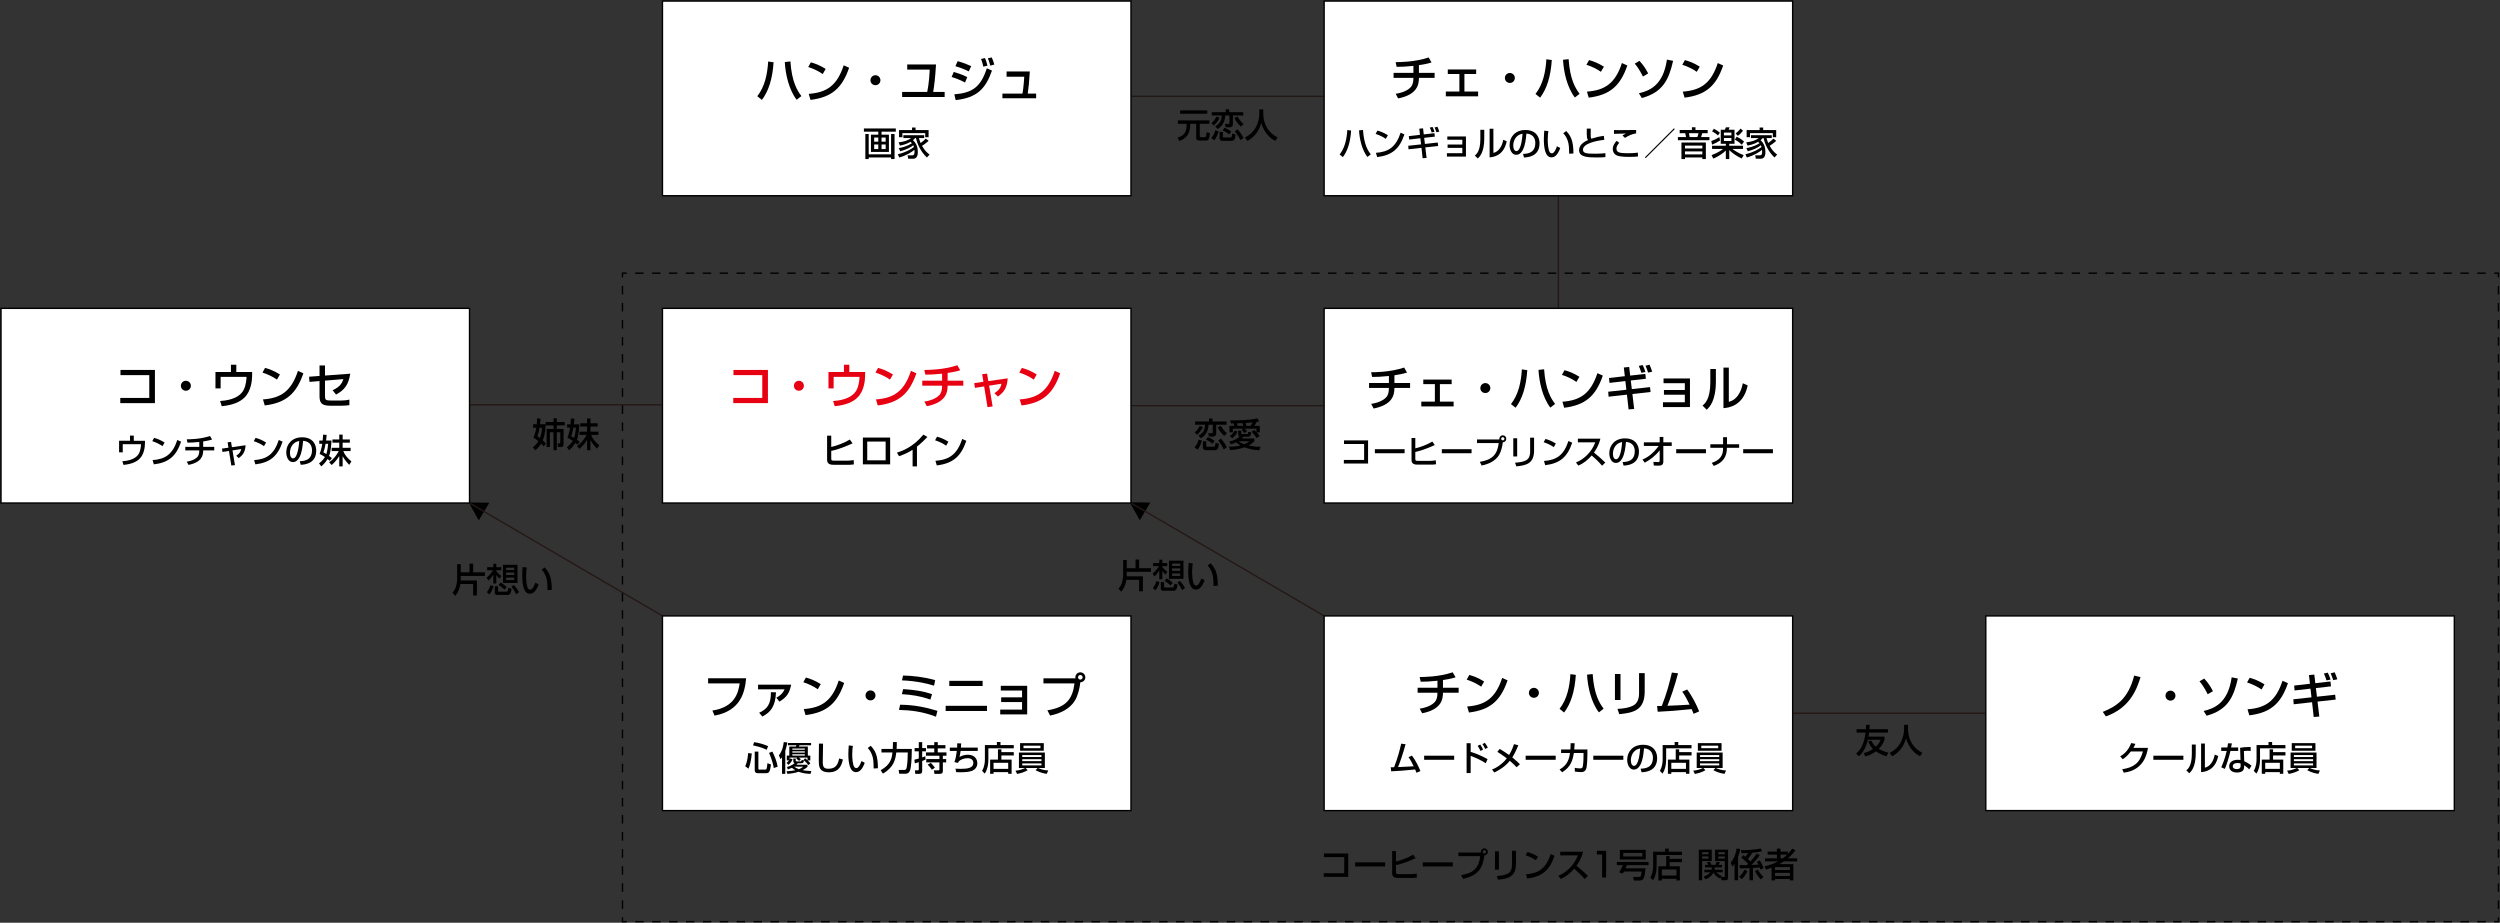<?xml version="1.0" encoding="UTF-8"?>
<svg xmlns="http://www.w3.org/2000/svg" xmlns:xlink="http://www.w3.org/1999/xlink" version="1.1" id="レイヤー_1" x="0px" y="0px" width="886.704px" height="327.278px" viewBox="0 0 886.704 327.278" xml:space="preserve">
<rect x="0" y="0" width="886.704" height="327.278" fill="#333333" stroke="none"/>
<line fill="none" stroke="#231815" stroke-width="0.5" stroke-miterlimit="10" x1="401.139" y1="143.886" x2="469.643" y2="143.886"></line>
<line fill="none" stroke="#231815" stroke-width="0.5" stroke-miterlimit="10" x1="635.82" y1="252.981" x2="704.324" y2="252.981"></line>
<line fill="none" stroke="#231815" stroke-width="0.5" stroke-miterlimit="10" x1="401.139" y1="34.158" x2="469.643" y2="34.158"></line>
<line fill="none" stroke="#231815" stroke-width="0.5" stroke-miterlimit="10" x1="166.531" y1="143.591" x2="235.035" y2="143.591"></line>
<line fill="none" stroke="#231815" stroke-width="0.5" stroke-miterlimit="10" x1="552.731" y1="69.317" x2="552.731" y2="109.384"></line>
<polygon points="169.807,184.579 166.25,178.204 173.549,178.31 "></polygon>
<polygon points="404.26,184.516 400.703,178.141 408.002,178.248 "></polygon>
<line fill="none" stroke="#231815" stroke-width="0.5" stroke-miterlimit="10" x1="401.139" y1="178.413" x2="469.643" y2="218.456"></line>
<line fill="none" stroke="#231815" stroke-width="0.5" stroke-miterlimit="10" x1="166.531" y1="178.413" x2="234.961" y2="218.456"></line>
<g>
	<g>
		<polyline fill="none" stroke="#000000" stroke-width="0.5" stroke-miterlimit="10" points="886.154,325.389 886.154,326.889     884.654,326.889   "></polyline>
		
			<line fill="none" stroke="#000000" stroke-width="0.5" stroke-miterlimit="10" stroke-dasharray="2.997,2.997" x1="881.657" y1="326.889" x2="223.782" y2="326.889"></line>
		<polyline fill="none" stroke="#000000" stroke-width="0.5" stroke-miterlimit="10" points="222.283,326.889 220.783,326.889     220.783,325.389   "></polyline>
		
			<line fill="none" stroke="#000000" stroke-width="0.5" stroke-miterlimit="10" stroke-dasharray="3.027,3.027" x1="220.783" y1="322.363" x2="220.783" y2="99.902"></line>
		<polyline fill="none" stroke="#000000" stroke-width="0.5" stroke-miterlimit="10" points="220.783,98.389 220.783,96.889     222.283,96.889   "></polyline>
		
			<line fill="none" stroke="#000000" stroke-width="0.5" stroke-miterlimit="10" stroke-dasharray="2.997,2.997" x1="225.28" y1="96.889" x2="883.155" y2="96.889"></line>
		<polyline fill="none" stroke="#000000" stroke-width="0.5" stroke-miterlimit="10" points="884.654,96.889 886.154,96.889     886.154,98.389   "></polyline>
		
			<line fill="none" stroke="#000000" stroke-width="0.5" stroke-miterlimit="10" stroke-dasharray="3.027,3.027" x1="886.154" y1="101.416" x2="886.154" y2="323.875"></line>
	</g>
</g>
<rect x="234.961" y="109.36" fill="#FFFFFF" stroke="#000000" stroke-width="0.5" stroke-miterlimit="10" width="166.178" height="69.053"></rect>
<rect x="0.354" y="109.36" fill="#FFFFFF" stroke="#000000" stroke-width="0.5" stroke-miterlimit="10" width="166.178" height="69.053"></rect>
<rect x="234.961" y="218.456" fill="#FFFFFF" stroke="#000000" stroke-width="0.5" stroke-miterlimit="10" width="166.178" height="69.053"></rect>
<rect x="469.643" y="109.36" fill="#FFFFFF" stroke="#000000" stroke-width="0.5" stroke-miterlimit="10" width="166.178" height="69.053"></rect>
<rect x="469.643" y="218.456" fill="#FFFFFF" stroke="#000000" stroke-width="0.5" stroke-miterlimit="10" width="166.178" height="69.053"></rect>
<rect x="704.324" y="218.456" fill="#FFFFFF" stroke="#000000" stroke-width="0.5" stroke-miterlimit="10" width="166.178" height="69.051"></rect>
<rect x="234.961" y="0.374" fill="#FFFFFF" stroke="#000000" stroke-width="0.5" stroke-miterlimit="10" width="166.178" height="69.052"></rect>
<rect x="469.643" y="0.374" fill="#FFFFFF" stroke="#000000" stroke-width="0.5" stroke-miterlimit="10" width="166.178" height="69.052"></rect>
<g>
	<path fill="#E60012" d="M272.37,131.212v11.763h-12.29v-1.835h10.284v-8.091h-10.216v-1.836H272.37z"></path>
	<path fill="#E60012" d="M285.121,136.822c0,0.986-0.782,1.768-1.769,1.768c-0.985,0-1.784-0.782-1.768-1.768   c0-0.986,0.799-1.768,1.768-1.768C284.322,135.054,285.121,135.836,285.121,136.822z"></path>
	<path fill="#E60012" d="M301.236,129.36v2.583h5.627l-0.034,1.547c-0.017,1.122-0.238,5.202-2.771,7.581   c-1.513,1.445-3.858,2.584-7.989,3.009l-0.578-1.853c1.598-0.119,6.408-0.476,8.278-3.808c0.986-1.768,1.088-4.352,1.088-4.743   h-9.179v4.08h-1.836v-5.813h5.49v-2.583H301.236z"></path>
	<path fill="#E60012" d="M315.653,134.646c-1.274-0.935-3.383-1.972-5.134-2.499l0.918-1.666c1.496,0.425,2.975,0.918,5.27,2.329   L315.653,134.646z M310.689,141.667c6.357-0.459,10.047-2.907,12.409-10.131l1.921,0.867c-2.499,7.258-6.17,10.471-13.701,11.406   L310.689,141.667z"></path>
	<path fill="#E60012" d="M336.104,135.02h5.559v1.768h-5.559c0,2.583-0.73,5.966-7.377,7.292l-0.867-1.649   c3.366-0.51,4.828-1.768,5.389-2.396c0.544-0.629,0.9-1.615,0.9-3.247h-7.037v-1.768h7.037v-2.482   c-2.838,0.272-4.146,0.357-5.949,0.34l-0.356-1.666c1.104,0,6.697,0.017,11.712-1.666l1.02,1.785   c-1.699,0.544-3.705,0.833-4.471,0.952V135.02z"></path>
	<path fill="#E60012" d="M348.361,132.725l1.734-0.204l0.441,2.651l6.867-0.986c-0.17,3.298-1.326,4.98-3.484,6.459l-1.207-1.19   c1.648-1.122,2.158-1.836,2.499-3.349l-4.386,0.68l1.24,7.377l-1.818,0.238l-1.189-7.343l-3.264,0.51l-0.256-1.683l3.264-0.476   L348.361,132.725z"></path>
	<path fill="#E60012" d="M366.653,134.646c-1.274-0.935-3.383-1.972-5.134-2.499l0.918-1.666c1.496,0.425,2.975,0.918,5.27,2.329   L366.653,134.646z M361.689,141.667c6.357-0.459,10.047-2.907,12.409-10.131l1.921,0.867c-2.499,7.258-6.17,10.471-13.701,11.406   L361.689,141.667z"></path>
</g>
<g>
	<path d="M494.574,135.836h5.559v1.768h-5.559c0,2.583-0.73,5.966-7.377,7.292l-0.867-1.649c3.365-0.51,4.828-1.768,5.389-2.396   c0.543-0.629,0.9-1.615,0.9-3.247h-7.037v-1.768h7.037v-2.482c-2.838,0.272-4.148,0.357-5.949,0.34l-0.357-1.666   c1.105,0,6.697,0.017,11.713-1.666l1.02,1.785c-1.701,0.544-3.707,0.833-4.471,0.952V135.836z"></path>
	<path d="M514.871,134.629v1.615h-4.164v6.204h4.861v1.7h-11.457v-1.7h4.811v-6.204h-4.113v-1.615H514.871z"></path>
	<path d="M528.592,137.638c0,0.986-0.783,1.768-1.77,1.768c-0.984,0-1.783-0.782-1.768-1.768c0-0.986,0.799-1.768,1.768-1.768   C527.793,135.87,528.592,136.652,528.592,137.638z"></path>
	<path d="M535.918,143.315c2.721-3.468,3.588-7.921,3.859-12.307l1.922,0.272c-0.393,5.848-1.752,10.182-4.148,13.344   L535.918,143.315z M547.664,130.975c0.477,7.275,2.482,10.42,3.893,12.29l-1.682,1.309c-2.754-3.587-3.979-9.128-4.199-13.378   L547.664,130.975z"></path>
	<path d="M559.123,135.462c-1.275-0.935-3.383-1.972-5.133-2.499l0.918-1.666c1.496,0.425,2.975,0.918,5.27,2.329L559.123,135.462z    M554.16,142.482c6.357-0.459,10.045-2.907,12.408-10.131l1.922,0.867c-2.5,7.258-6.172,10.471-13.701,11.406L554.16,142.482z"></path>
	<path d="M575.936,130.346l1.904-0.187l0.357,3.06l5.371-0.612l0.188,1.734l-5.355,0.612l0.375,3.06l6.459-0.714l0.188,1.734   l-6.443,0.714l0.629,5.304l-1.988,0.153l-0.578-5.235l-6.51,0.731l-0.137-1.768l6.443-0.697l-0.357-3.077l-5.627,0.646l-0.17-1.734   l5.609-0.646L575.936,130.346z M582.158,132.232c-0.391-1.224-0.527-1.598-0.918-2.448l1.377-0.306   c0.408,0.816,0.645,1.377,0.984,2.465L582.158,132.232z M584.555,132.147c-0.322-1.105-0.799-2.142-0.936-2.431l1.445-0.357   c0.357,0.799,0.68,1.598,0.936,2.481L584.555,132.147z"></path>
	<path d="M599.396,134.238v10.131h-9.57v-1.7h7.75V140h-7.41v-1.683h7.41v-2.414h-7.547v-1.666H599.396z"></path>
	<path d="M608.594,135.241c0,7.139-2.414,9.315-3.264,10.08l-1.479-1.479c0.781-0.629,2.77-2.176,2.77-8.227v-4.726h1.973V135.241z    M613.184,142.516c3.908-0.935,4.793-5.711,4.963-6.578l1.734,0.748c-1.564,7.479-6.986,7.938-8.602,8.074v-14.381h1.904V142.516z"></path>
</g>
<g>
	<path d="M503.27,25.847h5.559v1.769h-5.559c0,2.583-0.73,5.966-7.377,7.291l-0.867-1.648c3.366-0.51,4.828-1.768,5.389-2.396   c0.544-0.629,0.9-1.615,0.9-3.246h-7.037v-1.769h7.037v-2.481c-2.838,0.271-4.146,0.357-5.949,0.34l-0.356-1.666   c1.104,0,6.697,0.018,11.712-1.666l1.02,1.785c-1.699,0.544-3.705,0.833-4.471,0.951V25.847z"></path>
	<path d="M523.568,24.64v1.615h-4.166v6.204h4.862v1.699h-11.457v-1.699h4.811v-6.204h-4.113V24.64H523.568z"></path>
	<path d="M537.287,27.648c0,0.986-0.782,1.768-1.768,1.768c-0.986,0-1.785-0.781-1.768-1.768c0-0.986,0.799-1.768,1.768-1.768   S537.287,26.662,537.287,27.648z"></path>
	<path d="M544.615,33.326c2.719-3.468,3.586-7.922,3.858-12.307l1.921,0.271c-0.391,5.848-1.751,10.182-4.148,13.344L544.615,33.326   z M556.361,20.985c0.476,7.274,2.48,10.42,3.893,12.29l-1.684,1.309c-2.754-3.587-3.978-9.129-4.198-13.378L556.361,20.985z"></path>
	<path d="M567.819,25.473c-1.274-0.935-3.383-1.972-5.134-2.498l0.918-1.666c1.496,0.424,2.975,0.918,5.27,2.328L567.819,25.473z    M562.855,32.493c6.357-0.459,10.047-2.907,12.409-10.131l1.921,0.866c-2.499,7.259-6.17,10.471-13.701,11.406L562.855,32.493z"></path>
	<path d="M582.711,27.156c-0.221-0.477-1.359-2.822-2.906-4.59l1.666-0.986c1.377,1.514,2.057,2.465,3.111,4.488L582.711,27.156z    M581.283,33.088c3.485-0.867,8.602-2.516,9.944-11.949l2.192,0.441c-1.512,6.612-3.586,11.15-11.082,13.191L581.283,33.088z"></path>
	<path d="M601.819,25.473c-1.274-0.935-3.383-1.972-5.134-2.498l0.918-1.666c1.496,0.424,2.975,0.918,5.27,2.328L601.819,25.473z    M596.855,32.493c6.357-0.459,10.047-2.907,12.409-10.131l1.921,0.866c-2.499,7.259-6.17,10.471-13.701,11.406L596.855,32.493z"></path>
</g>
<g>
	<path d="M268.598,34.125c2.72-3.468,3.587-7.921,3.858-12.307l1.921,0.271c-0.391,5.848-1.751,10.183-4.147,13.345L268.598,34.125z    M280.344,21.786c0.476,7.274,2.481,10.419,3.893,12.289l-1.683,1.309c-2.754-3.586-3.979-9.128-4.199-13.377L280.344,21.786z"></path>
	<path d="M291.802,26.272c-1.274-0.934-3.383-1.971-5.133-2.498l0.918-1.666c1.495,0.425,2.975,0.918,5.269,2.329L291.802,26.272z    M286.839,33.292c6.357-0.459,10.046-2.906,12.408-10.13l1.921,0.866c-2.499,7.258-6.17,10.471-13.7,11.406L286.839,33.292z"></path>
	<path d="M312.27,28.448c0,0.986-0.782,1.769-1.768,1.769c-0.986,0-1.785-0.782-1.768-1.769c0-0.985,0.799-1.768,1.768-1.768   S312.27,27.462,312.27,28.448z"></path>
	<path d="M331.99,22.874c-0.307,4.895-0.596,7.292-1.004,9.723h4.063v1.802h-15.077v-1.802h8.907   c0.629-3.162,0.816-6.459,0.867-7.922h-7.973v-1.801H331.99z"></path>
	<path d="M342.275,29.264c-1.988-1.088-4.046-1.75-4.76-1.972l0.766-1.768c0.254,0.067,3.059,0.866,4.793,1.818L342.275,29.264z    M338.484,33.462c6.426-0.526,9.35-2.566,11.525-9.247l1.836,0.816c-2.278,6.374-5.186,9.621-12.885,10.471L338.484,33.462z    M343.602,25.321c-1.803-0.9-3.417-1.462-4.743-1.854l0.816-1.784c2.566,0.765,3.841,1.343,4.794,1.784L343.602,25.321z    M348.769,23.637c-0.237-1.155-0.459-1.835-0.799-2.736l1.394-0.306c0.426,1.021,0.578,1.462,0.867,2.702L348.769,23.637z    M351.25,23.281c-0.391-1.53-0.713-2.227-0.883-2.601l1.376-0.307c0.476,0.986,0.8,2.108,0.918,2.517L351.25,23.281z"></path>
	<path d="M365.259,25.354c-0.238,3.91-0.425,5.678-0.731,7.837h2.975v1.666h-11.967v-1.666h7.123   c0.408-2.21,0.611-5.763,0.629-5.983h-6.272v-1.854H365.259z"></path>
</g>
<g>
	<path d="M745.824,252.495c4.691-1.938,8.99-4.453,11.133-12.885l2.244,0.563c-1.24,3.959-3.535,10.844-12.289,13.922   L745.824,252.495z"></path>
	<path d="M771.594,246.733c0,0.986-0.781,1.768-1.768,1.768s-1.785-0.781-1.768-1.768c0-0.986,0.799-1.768,1.768-1.768   S771.594,245.747,771.594,246.733z"></path>
	<path d="M783.02,246.241c-0.221-0.477-1.361-2.822-2.908-4.59l1.666-0.986c1.377,1.514,2.057,2.465,3.111,4.488L783.02,246.241z    M781.592,252.172c3.484-0.867,8.6-2.516,9.943-11.949l2.193,0.441c-1.514,6.613-3.588,11.15-11.084,13.191L781.592,252.172z"></path>
	<path d="M802.127,244.557c-1.275-0.936-3.383-1.973-5.133-2.498l0.918-1.666c1.494,0.424,2.975,0.918,5.268,2.328L802.127,244.557z    M797.164,251.577c6.357-0.459,10.045-2.906,12.408-10.131l1.92,0.867c-2.498,7.258-6.17,10.471-13.699,11.406L797.164,251.577z"></path>
	<path d="M818.939,239.44l1.904-0.186l0.357,3.059l5.371-0.611l0.188,1.734l-5.355,0.611l0.375,3.061l6.459-0.715l0.186,1.734   l-6.441,0.713l0.629,5.305l-1.988,0.152l-0.578-5.236l-6.51,0.732l-0.137-1.77l6.441-0.695l-0.355-3.078l-5.627,0.646l-0.17-1.734   l5.609-0.645L818.939,239.44z M825.16,241.327c-0.391-1.223-0.525-1.598-0.916-2.447l1.375-0.305   c0.408,0.814,0.646,1.377,0.986,2.465L825.16,241.327z M827.559,241.243c-0.324-1.105-0.799-2.143-0.936-2.432l1.445-0.355   c0.355,0.799,0.68,1.598,0.934,2.48L827.559,241.243z"></path>
</g>
<g>
	<path d="M511.795,243.928h5.559v1.768h-5.559c0,2.584-0.73,5.967-7.377,7.293l-0.867-1.648c3.365-0.51,4.828-1.77,5.389-2.398   c0.543-0.629,0.9-1.613,0.9-3.246h-7.037v-1.768h7.037v-2.482c-2.838,0.273-4.148,0.357-5.949,0.34l-0.357-1.664   c1.105,0,6.697,0.016,11.713-1.666l1.02,1.783c-1.701,0.545-3.707,0.834-4.471,0.953V243.928z"></path>
	<path d="M525.344,243.555c-1.275-0.936-3.383-1.973-5.133-2.5l0.918-1.666c1.496,0.426,2.975,0.918,5.27,2.33L525.344,243.555z    M520.381,250.575c6.357-0.459,10.045-2.906,12.408-10.131l1.922,0.867c-2.5,7.258-6.172,10.471-13.701,11.406L520.381,250.575z"></path>
	<path d="M545.813,245.731c0,0.984-0.783,1.768-1.77,1.768c-0.984,0-1.783-0.783-1.768-1.768c0-0.986,0.799-1.77,1.768-1.77   C545.014,243.961,545.813,244.745,545.813,245.731z"></path>
	<path d="M553.139,251.407c2.721-3.467,3.588-7.92,3.859-12.307l1.922,0.273c-0.391,5.846-1.752,10.182-4.148,13.344   L553.139,251.407z M564.887,239.067c0.475,7.275,2.48,10.42,3.893,12.289l-1.684,1.309c-2.754-3.586-3.979-9.127-4.199-13.377   L564.887,239.067z"></path>
	<path d="M574.764,248.28h-1.973v-9.23h1.973V248.28z M583.348,245.204c0,6.799-4.045,7.58-9.025,8.107l-0.629-1.869   c2.465-0.154,4.096-0.441,5.574-1.189c1.973-1.004,2.074-3.502,2.074-4.148v-7.359h2.006V245.204z"></path>
	<path d="M598.393,244.54c1.836,2.396,3.365,5.543,4.268,7.77l-1.973,0.867c-0.221-0.613-0.357-0.953-0.68-1.666   c-6.545,0.629-7.258,0.695-12.053,0.934l-0.221-2.039c0.393,0.018,1.225-0.018,1.684-0.018c1.938-5.064,2.652-7.955,3.57-11.848   l2.191,0.271c-1.104,4.182-2.719,8.977-3.773,11.508c2.652-0.084,3.18-0.119,7.854-0.391c-1.58-3.264-2.143-3.994-2.602-4.59   L598.393,244.54z"></path>
</g>
<g>
	<path d="M264.634,240.581c-0.441,4.945-1.92,11.523-11.201,13.24l-0.766-1.801c8.244-1.258,9.197-6.629,9.689-9.639h-11.201v-1.801   H264.634z"></path>
	<path d="M280.615,242.84c-0.595,2.924-1.547,4.471-4.182,6.018l-1.07-1.395c2.107-1.139,2.651-2.414,2.906-2.975h-9.4v-1.648   H280.615z M269.26,252.801c2.839-1.291,4.216-3.059,4.165-7.293l1.801,0.035c-0.221,4.98-1.801,7.004-4.827,8.602L269.26,252.801z"></path>
	<path d="M290.05,244.473c-1.274-0.936-3.383-1.973-5.133-2.5l0.918-1.666c1.496,0.426,2.975,0.918,5.27,2.33L290.05,244.473z    M285.087,251.493c6.357-0.459,10.046-2.906,12.408-10.131l1.922,0.867c-2.5,7.258-6.171,10.471-13.701,11.406L285.087,251.493z"></path>
	<path d="M310.519,246.649c0,0.984-0.783,1.768-1.769,1.768s-1.784-0.783-1.768-1.768c0-0.986,0.799-1.77,1.768-1.77   C309.72,244.879,310.519,245.663,310.519,246.649z"></path>
	<path d="M331.973,254.196c-4.742-1.803-8.924-2.313-13.123-2.396l0.408-1.854c5.457,0.084,9.264,0.986,13.225,2.176   L331.973,254.196z M329.984,248.127c-3.775-1.309-6.75-1.717-10.115-1.922l0.477-1.801c4.402,0.322,7.055,0.73,10.232,1.801   L329.984,248.127z M331.293,243.198c-2.33-0.715-5.916-1.633-11.389-1.887l0.406-1.717c3.213,0.084,7.09,0.441,11.373,1.648   L331.293,243.198z"></path>
	<path d="M350.076,250.336v1.836h-14.668v-1.836H350.076z M348.514,241.481v1.836h-11.814v-1.836H348.514z"></path>
	<path d="M364.324,243.249v10.131h-9.57v-1.699h7.75v-2.67h-7.41v-1.682h7.41v-2.414h-7.547v-1.666H364.324z"></path>
	<path d="M371.498,251.934c6.596-1.07,8.891-3.908,9.604-9.535h-11.014v-1.818h11.371c-0.018-0.086-0.051-0.188-0.051-0.357   c0-0.969,0.799-1.768,1.768-1.768c0.986,0,1.768,0.799,1.768,1.768c0,0.918-0.695,1.75-1.768,1.768   c-0.203,2.039-0.867,4.725-1.869,6.408c-1.854,3.111-5.32,4.674-8.873,5.406L371.498,251.934z M382.359,240.223   c0,0.459,0.375,0.816,0.816,0.816c0.459,0,0.816-0.357,0.816-0.816s-0.357-0.816-0.816-0.816   C382.734,239.407,382.359,239.764,382.359,240.223z"></path>
</g>
<g>
	<path d="M54.95,131.213v11.763H42.66v-1.836h10.284v-8.092H42.729v-1.835H54.95z"></path>
	<path d="M67.7,136.823c0,0.985-0.782,1.768-1.768,1.768c-0.986,0-1.785-0.782-1.768-1.768c0-0.986,0.799-1.769,1.768-1.769   S67.7,135.836,67.7,136.823z"></path>
	<path d="M83.816,129.36v2.584h5.626l-0.033,1.547c-0.018,1.122-0.238,5.201-2.771,7.581c-1.513,1.445-3.858,2.584-7.988,3.009   l-0.578-1.853c1.598-0.119,6.408-0.477,8.278-3.808c0.985-1.768,1.088-4.352,1.088-4.743h-9.18v4.08h-1.836v-5.813h5.491v-2.584   H83.816z"></path>
	<path d="M98.232,134.647c-1.274-0.936-3.383-1.973-5.133-2.499l0.918-1.666c1.495,0.425,2.975,0.918,5.269,2.329L98.232,134.647z    M93.27,141.667c6.357-0.459,10.046-2.906,12.408-10.131l1.921,0.867c-2.499,7.258-6.17,10.471-13.7,11.406L93.27,141.667z"></path>
	<path d="M124.225,132.539c-0.611,3.91-1.955,5.712-5.031,7.411l-1.241-1.563c2.771-1.156,3.485-2.754,3.825-3.927l-6.511,0.544   v5.286c0,1.53,0.153,1.769,2.159,1.769h3.501c0.97,0,2.058-0.085,2.992-0.34v1.988c-0.68,0.136-2.193,0.188-2.907,0.188h-3.96   c-3.162,0-3.723-1.173-3.723-3.485v-5.252l-3.553,0.289l-0.153-1.836l3.706-0.272v-3.723h1.938v3.587L124.225,132.539z"></path>
</g>
<g>
	<path d="M294.825,154.518v4.017c1.769-0.402,4.576-1.391,6.604-2.639l0.949,1.353c-0.846,0.39-4.174,1.949-7.554,2.678v2.665   c0,0.676,0.144,0.806,1.131,0.806h4.251c0.689,0,1.898-0.077,2.574-0.221l0.078,1.534c-0.793,0.13-1.521,0.143-1.755,0.143h-5.369   c-1.066,0-2.379-0.143-2.379-1.78v-8.555H294.825z"></path>
	<path d="M315.717,155.194v9.504h-9.673v-9.504H315.717z M314.117,156.611h-6.526v6.656h6.526V156.611z"></path>
	<path d="M325.231,165.413h-1.547v-5.89c-1.481,0.988-3.119,1.717-4.81,2.275l-0.741-1.248c1.756-0.572,5.616-1.846,9.387-6.409   l1.404,0.858c-0.508,0.52-1.886,1.976-3.693,3.419V165.413z"></path>
	<path d="M335.58,158.067c-0.976-0.715-2.587-1.508-3.927-1.911l0.703-1.273c1.144,0.324,2.274,0.702,4.029,1.781L335.58,158.067z    M331.784,163.436c4.861-0.351,7.684-2.223,9.49-7.748l1.469,0.663c-1.91,5.551-4.719,8.008-10.479,8.724L331.784,163.436z"></path>
</g>
<g>
	<path d="M485.228,156.197v8.218h-8.586v-1.283h7.185v-5.653h-7.138v-1.283H485.228z"></path>
	<path d="M498.184,159.32v1.437h-10.545v-1.437H498.184z"></path>
	<path d="M501.984,155.353v3.67c1.615-0.368,4.182-1.271,6.034-2.411l0.867,1.235c-0.772,0.356-3.813,1.782-6.901,2.447v2.435   c0,0.617,0.131,0.736,1.034,0.736h3.883c0.63,0,1.734-0.071,2.352-0.202l0.071,1.401c-0.724,0.119-1.39,0.13-1.603,0.13h-4.904   c-0.975,0-2.175-0.13-2.175-1.627v-7.815H501.984z"></path>
	<path d="M521.937,159.32v1.437h-10.546v-1.437H521.937z"></path>
	<path d="M524.858,163.81c4.607-0.749,6.211-2.732,6.71-6.663h-7.695v-1.271h7.944c-0.012-0.06-0.035-0.13-0.035-0.25   c0-0.677,0.558-1.235,1.234-1.235c0.69,0,1.236,0.559,1.236,1.235c0,0.641-0.487,1.223-1.236,1.235   c-0.141,1.425-0.605,3.302-1.306,4.478c-1.295,2.173-3.718,3.267-6.199,3.777L524.858,163.81z M532.447,155.626   c0,0.32,0.261,0.57,0.569,0.57c0.321,0,0.57-0.25,0.57-0.57c0-0.321-0.249-0.57-0.57-0.57   C532.708,155.056,532.447,155.306,532.447,155.626z"></path>
	<path d="M538.112,161.897h-1.378v-6.449h1.378V161.897z M544.11,159.748c0,4.75-2.827,5.298-6.307,5.665l-0.44-1.306   c1.723-0.107,2.863-0.309,3.896-0.832c1.377-0.701,1.449-2.446,1.449-2.898v-5.143h1.401V159.748z"></path>
	<path d="M551.093,158.596c-0.891-0.653-2.363-1.377-3.587-1.746l0.641-1.164c1.046,0.297,2.079,0.642,3.682,1.627L551.093,158.596z    M547.625,163.5c4.441-0.321,7.018-2.031,8.67-7.079l1.342,0.606c-1.746,5.071-4.312,7.316-9.573,7.969L547.625,163.5z"></path>
	<path d="M558.966,164.011c2.543-0.926,5.534-3.515,6.854-7.125h-6.177v-1.295h7.98c-0.165,0.713-0.58,2.589-2.28,4.929   c1.391,1.117,2.745,2.28,4.016,3.527l-1.117,1.129c-1.342-1.579-3.158-3.183-3.705-3.634c-1.377,1.591-2.874,2.826-4.75,3.586   L558.966,164.011z"></path>
	<path d="M575.51,163.881c1.413-0.06,4.311-0.19,4.311-3.872c0-0.938-0.321-3.1-3.123-3.278c-0.189,1.971-0.392,4.098-1.294,5.795   c-0.203,0.369-0.902,1.674-2.281,1.674c-1.555,0-2.339-1.781-2.339-3.444c0-2.862,2.019-5.272,5.546-5.272   c3.943,0,4.977,2.708,4.977,4.655c0,4.715-4.216,4.941-5.451,5L575.51,163.881z M572.077,160.936c0,1.282,0.498,1.959,1.093,1.959   c1.592,0,2.055-4.442,2.174-6.104C572.505,157.289,572.077,159.89,572.077,160.936z"></path>
	<path d="M582.552,163.025c1.782-0.831,3.528-1.876,5.761-4.857h-5.262v-1.271h5.606v-1.924h1.294v1.924h2.98v1.271h-2.98v5.57   c0,1.425-1.057,1.425-2.043,1.425c-0.606,0-1.009-0.024-1.33-0.048l-0.155-1.295c0.5,0.036,1.142,0.071,1.688,0.071   c0.142,0,0.546,0,0.546-0.462v-3.718c-1.401,1.853-3.255,3.29-5.285,4.395L582.552,163.025z"></path>
	<path d="M605.069,159.32v1.437h-10.546v-1.437H605.069z"></path>
	<path d="M611.15,157.562v-2.494h1.389v2.494h4.3v1.271h-4.348v0.214c0,2.649-1.222,5.06-4.644,6.2l-0.724-1.069   c2.744-0.902,4.002-2.529,4.002-4.833v-0.511h-4.5v-1.271H611.15z"></path>
	<path d="M628.821,159.32v1.437h-10.545v-1.437H628.821z"></path>
</g>
<g>
	<path d="M475.143,54.794c1.919-2.447,2.53-5.589,2.723-8.683l1.354,0.192c-0.275,4.125-1.235,7.184-2.926,9.415L475.143,54.794z    M483.43,46.087c0.336,5.133,1.751,7.352,2.747,8.671l-1.188,0.924c-1.943-2.531-2.807-6.44-2.963-9.439L483.43,46.087z"></path>
	<path d="M491.52,49.253c-0.899-0.66-2.386-1.391-3.621-1.763l0.647-1.176c1.056,0.3,2.099,0.648,3.718,1.644L491.52,49.253z    M488.018,54.207c4.486-0.324,7.089-2.051,8.756-7.148l1.354,0.612c-1.763,5.121-4.354,7.388-9.666,8.047L488.018,54.207z"></path>
	<path d="M503.388,45.644l1.344-0.132l0.252,2.159l3.79-0.432l0.132,1.223l-3.778,0.432l0.264,2.159l4.558-0.504l0.132,1.223   l-4.545,0.504l0.443,3.742l-1.403,0.108l-0.407-3.694l-4.594,0.516l-0.096-1.248l4.545-0.492l-0.252-2.171l-3.97,0.456l-0.12-1.224   l3.958-0.456L503.388,45.644z M507.777,46.975c-0.275-0.863-0.371-1.127-0.647-1.727l0.972-0.216   c0.288,0.576,0.456,0.972,0.695,1.739L507.777,46.975z M509.469,46.915c-0.228-0.78-0.563-1.511-0.659-1.715l1.019-0.252   c0.252,0.564,0.48,1.127,0.66,1.751L509.469,46.915z"></path>
	<path d="M519.945,48.39v7.148h-6.752v-1.199h5.469v-1.883h-5.229v-1.187h5.229v-1.703h-5.325V48.39H519.945z"></path>
	<path d="M526.44,49.098c0,5.037-1.703,6.572-2.303,7.112l-1.043-1.043c0.552-0.444,1.955-1.535,1.955-5.805v-3.334h1.391V49.098z    M529.679,54.231c2.759-0.66,3.382-4.03,3.502-4.642l1.224,0.528c-1.104,5.277-4.93,5.601-6.068,5.697V45.667h1.343V54.231z"></path>
	<path d="M540.191,54.591c1.428-0.06,4.354-0.192,4.354-3.91c0-0.947-0.323-3.13-3.154-3.31c-0.191,1.991-0.396,4.138-1.307,5.853   c-0.204,0.372-0.912,1.691-2.303,1.691c-1.571,0-2.363-1.799-2.363-3.478c0-2.891,2.039-5.325,5.602-5.325   c3.981,0,5.025,2.734,5.025,4.701c0,4.762-4.258,4.989-5.506,5.049L540.191,54.591z M536.726,51.616   c0,1.295,0.504,1.979,1.104,1.979c1.607,0,2.075-4.485,2.194-6.165C537.157,47.934,536.726,50.561,536.726,51.616z"></path>
	<path d="M549.182,46.507c-0.084,0.528-0.229,1.427-0.229,2.951c0,1.175,0.097,3.79,0.804,4.629c0.12,0.144,0.36,0.3,0.66,0.3   c0.768,0,1.391-1.319,1.822-2.507l1.151,0.624c-0.815,2.23-1.822,3.31-3.094,3.31c-2.267,0-2.723-3.418-2.723-6.44   c0-1.343,0.107-2.471,0.156-3.034L549.182,46.507z M556.545,54.519c-0.035-2.255-0.06-3.418-0.563-4.773   c-0.456-1.247-1.043-1.991-1.535-2.482l1.067-0.792c1.499,1.619,2.555,3.25,2.555,7.963L556.545,54.519z"></path>
	<path d="M564.204,45.607c-0.013,0.36-0.024,1.08-0.013,2.483c0.013,0.768,0.156,0.983,0.24,1.115   c1.451-0.479,2.891-0.828,4.426-1.02l0.155,1.416c-3.07,0.312-7.556,1.367-7.556,3.478c0,1.307,1.212,1.439,4.498,1.439   c1.727,0,2.806-0.12,3.454-0.192v1.379c-0.384,0.06-1.032,0.144-2.759,0.144c-3.431,0-6.584-0.06-6.584-2.603   c0-2.027,2.135-3.143,3.189-3.586c-0.336-0.384-0.516-0.587-0.455-4.054H564.204z"></path>
	<path d="M574.333,50.669c-0.288,0.3-1.008,1.055-1.008,2.063c0,1.416,1.308,1.619,4.149,1.619c1.067,0,2.387-0.06,3.442-0.216   l0.048,1.355c-0.372,0.048-1.079,0.156-2.975,0.156c-2.83,0-3.729-0.228-4.449-0.492c-1.043-0.396-1.523-1.355-1.523-2.243   c0-1.379,0.864-2.399,1.367-2.962L574.333,50.669z M580.306,47.311c-1.607,0.276-2.579,0.744-3.97,1.595l-0.864-0.852   c0.384-0.264,0.468-0.312,1.248-0.696c-0.504,0.012-3.874,0.084-4.271,0.108v-1.343c0.385,0.024,0.528,0.036,1.224,0.036   c0.936,0,5.589-0.06,6.633-0.06V47.311z"></path>
	<path d="M594.021,45.788l-10.314,10.29l-0.288-0.288L593.732,45.5L594.021,45.788z"></path>
	<path d="M606.296,49.733h-11.178v-1.116h2.891c-0.048-0.396-0.18-1.019-0.288-1.379h-1.967v-1.127h4.33V45.14h1.271v0.972h4.329   v1.127h-1.919c-0.06,0.216-0.156,0.6-0.432,1.379h2.962V49.733z M605.037,50.561v5.853h-1.247V55.85h-6.165v0.563h-1.247v-5.853   H605.037z M597.625,51.64v1.007h6.165V51.64H597.625z M597.625,53.691v1.08h6.165v-1.08H597.625z M599.04,47.239   c0.072,0.336,0.108,0.516,0.252,1.379h2.723c0.252-0.6,0.372-1.199,0.42-1.379H599.04z"></path>
	<path d="M610.093,49.817c-1.092,0.684-1.691,1.007-2.854,1.487l-0.264-1.283c0.611-0.216,1.703-0.611,2.83-1.391L610.093,49.817z    M612.12,51.004h-1.8v-4.989h1.487c0.108-0.216,0.216-0.527,0.324-0.852l1.308,0.012c-0.084,0.312-0.156,0.504-0.301,0.839h2.063   v4.989h-1.859V51.7h4.882v1.127h-3.767c0.696,0.54,2.111,1.487,3.994,2.207l-0.708,1.175c-1.967-0.923-3.466-2.015-4.401-2.974   v3.19h-1.223v-3.035c-1.787,1.739-3.778,2.579-4.45,2.867l-0.611-1.235c2.219-0.768,3.754-1.919,4.09-2.195h-3.91V51.7h4.882   V51.004z M607.886,45.667c0.924,0.456,1.523,0.888,2.135,1.415l-0.707,0.959c-0.313-0.3-0.852-0.803-2.075-1.451L607.886,45.667z    M611.448,47.023v0.995h2.65v-0.995H611.448z M611.448,48.954v1.067h2.65v-1.067H611.448z M615.993,48.486   c0.792,0.372,1.751,0.948,2.591,1.715l-0.815,1.139c-0.959-0.996-1.991-1.571-2.446-1.823L615.993,48.486z M618.225,46.375   c-0.432,0.552-1.224,1.367-1.823,1.811l-0.804-0.839c0.912-0.72,1.379-1.259,1.763-1.739L618.225,46.375z"></path>
	<path d="M629.984,49.937c-0.168,0.18-0.456,0.48-1.319,1.104c-0.191,0.144-0.623,0.456-1.007,0.684   c0.935,1.631,1.727,2.411,2.662,3.083l-0.924,1.055c-2.219-2.039-3.466-4.869-3.874-6.884h-0.312   c-0.18,0.204-0.323,0.372-0.768,0.732c0.779,0.792,1.715,1.847,1.715,4.246c0,0.432,0,2.338-1.583,2.338h-1.811l-0.229-1.199h1.571   c0.396,0,0.888,0,0.888-1.295c0-0.3-0.023-0.516-0.036-0.66c-0.888,0.744-2.723,1.967-5.385,2.723l-0.504-1.163   c2.614-0.576,4.63-1.703,5.721-2.567c-0.06-0.204-0.119-0.36-0.239-0.611c-1.02,0.827-2.627,1.595-4.63,2.135l-0.516-1.127   c2.507-0.444,4.042-1.319,4.665-1.727c-0.167-0.204-0.3-0.336-0.479-0.504c-1.607,0.936-3.154,1.224-3.777,1.343l-0.456-1.151   c1.799-0.204,3.262-0.636,4.438-1.511h-2.759v-1.019h7.376v1.019h-1.847c0.216,0.9,0.443,1.416,0.588,1.751   c0.191-0.132,1.091-0.768,1.835-1.571L629.984,49.937z M624.107,46.135v-0.912h1.26v0.912h4.617v2.531h-1.199v-1.439h-8.084v1.439   h-1.199v-2.531H624.107z"></path>
</g>
<g>
	<path d="M317.729,46.699h-5.062v1.068h2.615v6.116h-6.369v-6.116h2.603v-1.068h-5.108v-1.127h11.321V46.699z M306.923,47.539h1.188   v7.208h7.939v-7.208h1.235v8.887h-1.235v-0.564h-7.939v0.564h-1.188V47.539z M310.053,48.774v1.475h1.463v-1.475H310.053z    M310.053,51.232v1.631h1.463v-1.631H310.053z M312.667,48.774v1.475h1.464v-1.475H312.667z M312.667,51.232v1.631h1.464v-1.631   H312.667z"></path>
	<path d="M329.357,49.937c-0.168,0.18-0.456,0.48-1.32,1.104c-0.191,0.144-0.623,0.456-1.007,0.684   c0.936,1.631,1.728,2.411,2.663,3.083l-0.924,1.055c-2.219-2.039-3.467-4.869-3.874-6.884h-0.312   c-0.18,0.204-0.324,0.372-0.768,0.732c0.779,0.792,1.715,1.847,1.715,4.246c0,0.432,0,2.338-1.583,2.338h-1.812l-0.228-1.199h1.571   c0.396,0,0.887,0,0.887-1.295c0-0.3-0.023-0.516-0.035-0.659c-0.888,0.743-2.723,1.967-5.386,2.722l-0.504-1.163   c2.615-0.576,4.63-1.703,5.722-2.567c-0.061-0.204-0.12-0.36-0.24-0.611c-1.02,0.827-2.627,1.595-4.63,2.135l-0.516-1.127   c2.507-0.444,4.042-1.319,4.666-1.727c-0.168-0.204-0.3-0.336-0.479-0.504c-1.607,0.936-3.155,1.224-3.778,1.343l-0.456-1.151   c1.799-0.204,3.263-0.636,4.438-1.511h-2.758v-1.02h7.376v1.02h-1.847c0.215,0.899,0.443,1.416,0.587,1.751   c0.192-0.132,1.092-0.768,1.835-1.571L329.357,49.937z M323.48,46.135v-0.912h1.26v0.912h4.617v2.531h-1.199v-1.439h-8.084v1.439   h-1.199v-2.531H323.48z"></path>
</g>
<g>
	<path d="M761.845,265.25c-0.349,2.015-1.332,7.88-8.576,8.803l-0.563-1.223c3.91-0.576,6.213-2.063,7.353-6.309h-4.282   c-1.079,1.367-1.99,2.242-2.891,2.759l-0.887-1.02c0.72-0.42,2.782-1.644,3.897-4.714l1.476,0.288   c-0.145,0.384-0.265,0.72-0.684,1.415H761.845z"></path>
	<path d="M774.408,268.032v1.451h-10.65v-1.451H774.408z"></path>
	<path d="M778.792,267.144c0,5.038-1.703,6.573-2.303,7.112l-1.043-1.043c0.552-0.444,1.955-1.535,1.955-5.805v-3.335h1.391V267.144   z M782.03,272.278c2.759-0.66,3.382-4.03,3.502-4.642l1.224,0.527c-1.104,5.277-4.93,5.602-6.068,5.697v-10.146h1.343V272.278z"></path>
	<path d="M791.62,263.667c-0.036,0.168-0.276,1.343-0.3,1.439h2.519v1.247h-2.747c-0.312,1.571-1.319,4.881-1.979,6.368   l-1.283-0.575c0.252-0.528,1.283-2.818,1.942-5.793h-1.942v-1.247h2.183c0.096-0.528,0.156-0.948,0.228-1.464L791.62,263.667z    M798.276,266.341c-0.396-0.036-0.648-0.049-1.031-0.049c-0.744,0-1.068,0.049-1.38,0.097l0.12,3.598   c1.703,0.792,2.267,1.344,2.566,1.631l-0.791,1.26c-0.276-0.276-0.852-0.863-1.8-1.451c0,0.252,0,1.163-0.251,1.619   c-0.385,0.72-1.428,0.959-2.255,0.959c-2.531,0-2.807-1.619-2.807-2.206c0-1.403,1.151-2.315,3.022-2.315   c0.479,0,0.755,0.048,0.995,0.097l-0.144-4.342c0.911-0.192,1.631-0.276,3.741-0.3L798.276,266.341z M794.702,270.802   c-0.288-0.096-0.611-0.191-1.115-0.191c-0.996,0-1.667,0.443-1.667,1.175c0,0.84,0.947,0.996,1.438,0.996   c1.344,0,1.344-0.804,1.344-1.14V270.802z"></path>
	<path d="M800.357,264.254h4.246v-1.092h1.283v1.092h4.713v1.163h-9.007v3.802c0,2.482-0.588,4.222-1.295,5.169l-0.936-0.983   c0.899-1.499,0.995-3.166,0.995-4.161V264.254z M810.6,267.96h-4.39v1.463h3.622v5.037h-1.211v-0.6h-5.193v0.6h-1.211v-5.037h2.771   v-3.646h1.223v0.996h4.39V267.96z M803.428,270.563v2.135h5.193v-2.135H803.428z"></path>
	<path d="M811.194,273.345c1.595-0.12,2.854-0.647,3.442-0.947h-2.207v-5.481h9.198v5.481h-2.374   c0.491,0.264,1.811,0.791,3.574,0.887l-0.54,1.188c-0.695-0.096-2.255-0.359-3.958-1.295l0.744-0.779h-4.258l0.707,0.791   c-1.091,0.636-2.278,1.031-3.741,1.319L811.194,273.345z M821.245,266.269h-8.408v-2.698h8.408V266.269z M813.604,268.488h6.813   v-0.672h-6.813V268.488z M813.604,269.963h6.813v-0.696h-6.813V269.963z M813.604,271.462h6.813v-0.708h-6.813V271.462z    M820.058,264.482h-6.009v0.888h6.009V264.482z"></path>
</g>
<g>
	<path d="M500.794,267.996c1.295,1.691,2.375,3.91,3.011,5.481l-1.392,0.611c-0.156-0.432-0.252-0.671-0.479-1.175   c-4.618,0.443-5.121,0.491-8.504,0.659l-0.155-1.439c0.275,0.013,0.863-0.012,1.188-0.012c1.367-3.574,1.87-5.612,2.519-8.359   l1.547,0.192c-0.779,2.95-1.919,6.332-2.663,8.119c1.871-0.06,2.243-0.084,5.541-0.275c-1.115-2.303-1.511-2.818-1.835-3.238   L500.794,267.996z"></path>
	<path d="M515.769,268.032v1.451h-10.65v-1.451H515.769z"></path>
	<path d="M521.616,263.607v3.07c2.662,0.755,5.36,2.219,5.996,2.566l-0.636,1.451c-1.547-0.996-3.874-2.1-5.36-2.591v6.093h-1.439   v-10.59H521.616z M525.105,266.341c-0.239-0.54-0.479-0.996-1.007-1.8l0.911-0.468c0.492,0.732,0.744,1.176,1.02,1.787   L525.105,266.341z M526.772,265.658c-0.264-0.588-0.647-1.26-0.983-1.751l0.864-0.444c0.468,0.624,0.684,0.96,1.067,1.691   L526.772,265.658z"></path>
	<path d="M537.897,272.133c-0.408-0.443-1.067-1.163-2.387-2.303c-0.863,1.067-2.303,2.591-5.493,4.162l-0.827-1.056   c0.563-0.228,2.015-0.779,3.802-2.398c0.563-0.516,1.079-1.079,1.451-1.571c-1.607-1.211-2.627-1.835-3.37-2.29l0.852-1.056   c0.756,0.455,1.895,1.151,3.322,2.158c1.127-1.847,1.535-3.226,1.739-3.85l1.535,0.396c-0.349,0.84-1.092,2.675-2.136,4.306   c1.523,1.212,2.255,1.979,2.699,2.447L537.897,272.133z"></path>
	<path d="M551.769,268.032v1.451h-10.65v-1.451H551.769z"></path>
	<path d="M563.024,265.813v1.583c0,0.181-0.012,2.759-0.239,4.426c-0.216,1.596-0.912,2.027-2.063,2.027   c-0.803,0-1.822-0.145-2.171-0.192v-1.319c0.468,0.084,1.104,0.204,1.919,0.204c0.72,0,0.864-0.288,0.972-1.02   c0.18-1.235,0.204-2.734,0.204-3.682v-0.768h-3.43c-0.42,2.519-0.984,4.869-4.138,6.836l-0.936-0.972   c2.89-1.583,3.43-3.909,3.706-5.864h-3.154v-1.26h3.298c0.084-1.067,0.084-1.763,0.072-2.219l1.427,0.013   c-0.024,0.6-0.036,1.283-0.132,2.206H563.024z"></path>
	<path d="M575.769,268.032v1.451h-10.65v-1.451H575.769z"></path>
	<path d="M581.903,272.637c1.428-0.06,4.354-0.191,4.354-3.909c0-0.948-0.323-3.131-3.154-3.311   c-0.191,1.991-0.396,4.138-1.307,5.853c-0.204,0.372-0.912,1.691-2.303,1.691c-1.571,0-2.363-1.799-2.363-3.479   c0-2.89,2.039-5.325,5.602-5.325c3.981,0,5.025,2.735,5.025,4.702c0,4.761-4.258,4.989-5.506,5.049L581.903,272.637z    M578.438,269.664c0,1.295,0.504,1.979,1.104,1.979c1.607,0,2.075-4.485,2.194-6.165   C578.869,265.981,578.438,268.608,578.438,269.664z"></path>
	<path d="M589.718,264.254h4.246v-1.092h1.283v1.092h4.713v1.163h-9.007v3.802c0,2.482-0.588,4.222-1.295,5.169l-0.936-0.983   c0.899-1.499,0.995-3.166,0.995-4.161V264.254z M599.96,267.96h-4.39v1.463h3.622v5.037h-1.211v-0.6h-5.193v0.6h-1.211v-5.037   h2.771v-3.646h1.223v0.996h4.39V267.96z M592.788,270.563v2.135h5.193v-2.135H592.788z"></path>
	<path d="M600.555,273.345c1.595-0.12,2.854-0.647,3.442-0.947h-2.207v-5.481h9.199v5.481h-2.375   c0.491,0.264,1.811,0.791,3.574,0.887l-0.54,1.188c-0.695-0.096-2.255-0.359-3.958-1.295l0.744-0.779h-4.258l0.707,0.791   c-1.091,0.636-2.278,1.031-3.741,1.319L600.555,273.345z M610.604,266.269h-8.407v-2.698h8.407V266.269z M602.965,268.488h6.813   v-0.672h-6.813V268.488z M602.965,269.963h6.813v-0.696h-6.813V269.963z M602.965,271.462h6.813v-0.708h-6.813V271.462z    M609.418,264.482h-6.009v0.888h6.009V264.482z"></path>
</g>
<g>
	<path d="M266.644,267.241c-0.204,2.183-0.552,4.018-1.175,5.396l-1.164-0.875c0.588-1.14,0.888-2.747,1.043-4.653L266.644,267.241z    M267.483,263.235c1.955,0.323,3.046,0.611,4.965,1.415l-0.552,1.308c-0.731-0.396-1.835-0.96-4.809-1.583L267.483,263.235z    M267.687,266.569h1.295v6.032c0,0.372,0.132,0.372,0.312,0.372h2.099c0.12,0,0.372-0.048,0.468-0.239   c0.168-0.324,0.312-1.787,0.335-2.052l1.26,0.48c-0.324,2.687-0.78,3.07-1.644,3.07h-3.01c-0.576,0-1.115-0.181-1.115-1.14V266.569   z M273.948,266.569c0.863,1.715,1.547,3.514,1.871,5.361l-1.379,0.491c-0.408-2.591-1.476-4.905-1.679-5.373L273.948,266.569z"></path>
	<path d="M278.523,266.317v8.155h-1.151v-5.841c-0.144,0.216-0.3,0.396-0.527,0.636l-0.6-1.331c1.355-1.763,1.619-3.729,1.727-4.726   l1.259,0.108C279.147,263.858,278.991,264.938,278.523,266.317z M287.483,274.472c-0.804-0.012-2.423-0.071-4.234-0.731   c-1.188,0.372-2.327,0.612-4.006,0.731l-0.24-0.936c0.552-0.012,1.535-0.035,3.058-0.348c-0.671-0.407-0.983-0.707-1.163-0.875   c-0.54,0.252-0.972,0.407-1.463,0.575l-0.324-0.839c1.643-0.433,2.542-1.224,2.723-1.368c-0.408-0.132-0.456-0.527-0.456-0.635   v-0.996h0.852v0.756c0,0.168,0.096,0.24,0.336,0.24h1.379c0.288,0,0.312-0.097,0.408-0.504l0.792,0.168   c-0.06-0.061-0.096-0.097-0.156-0.145l0.6-0.611c0.228,0.18,0.384,0.288,0.815,0.684v-0.936h-3.07   c0.396,0.288,0.456,0.336,0.72,0.563l-0.612,0.624c-0.3-0.288-0.456-0.42-1.02-0.84l0.288-0.348h-2.626v0.695   c0.084-0.132,0.132-0.203,0.228-0.407l0.815,0.359c-0.527,1.128-1.163,1.667-1.475,1.932l-0.684-0.672   c0.396-0.336,0.6-0.54,0.888-0.899h-0.792v-1.716h0.887v-3.214h2.375l0.12-0.443h-2.998v-0.815h8.228v0.815h-4.126l-0.204,0.443   h3.178v3.214h0.875v1.716h-0.924c0.588,0.552,0.756,0.779,0.924,1.007l-0.648,0.66c-0.108-0.132-0.936-1.128-1.583-1.655   c-0.168,0.779-0.216,0.995-1.139,0.995h-1.02c-0.132,0.132-0.264,0.276-0.528,0.516h3.922v0.768   c-0.396,0.336-0.839,0.708-1.739,1.164c1.487,0.275,2.495,0.287,3.106,0.3L287.483,274.472z M285.444,265.49h-4.414v0.432h4.414   V265.49z M285.444,266.485h-4.414v0.443h4.414V266.485z M285.444,267.516h-4.414v0.479h4.414V267.516z M281.678,271.93   c0.432,0.323,0.936,0.611,1.667,0.888c0.923-0.36,1.235-0.636,1.511-0.888H281.678z"></path>
	<path d="M291.927,263.762c-0.012,1.02-0.108,6.141-0.108,6.452c0,1.859,0.444,2.447,2.015,2.447c2.71,0,3.358-1.607,3.802-3.658   l1.319,0.372c-0.288,1.355-0.959,4.545-4.941,4.545c-1.799,0-2.65-0.587-3.094-1.271c-0.504-0.768-0.504-1.8-0.504-3.922   c0-1.067,0-2.663,0.048-4.989L291.927,263.762z"></path>
	<path d="M302.5,264.554c-0.084,0.527-0.228,1.427-0.228,2.95c0,1.175,0.096,3.79,0.803,4.629c0.12,0.145,0.36,0.3,0.66,0.3   c0.768,0,1.391-1.318,1.823-2.506l1.151,0.623c-0.816,2.231-1.823,3.311-3.094,3.311c-2.267,0-2.723-3.418-2.723-6.44   c0-1.344,0.108-2.471,0.156-3.034L302.5,264.554z M309.863,272.566c-0.036-2.255-0.06-3.419-0.563-4.773   c-0.456-1.248-1.043-1.991-1.535-2.483l1.067-0.791c1.499,1.619,2.555,3.25,2.555,7.964L309.863,272.566z"></path>
	<path d="M312.365,273.177c3.657-2.015,3.945-4.401,4.173-6.284h-3.897v-1.26h4.006c0.012-0.132,0.06-0.983,0.06-1.583v-0.863h1.367   v0.923c0,0.708-0.023,1.151-0.06,1.523h5.397c-0.036,4.03-0.288,6.297-0.492,7.124c-0.107,0.456-0.396,1.679-1.763,1.679h-2.219   l-0.204-1.354h2.003c0.684,0,0.768-0.432,0.924-1.308c0.18-0.995,0.323-3.514,0.312-4.881h-4.078   c-0.275,2.326-0.804,5.276-4.761,7.495L312.365,273.177z"></path>
	<path d="M324.293,269.471c0.527-0.132,1.056-0.264,1.583-0.432v-2.566H324.4v-1.151h1.476v-2.111h1.211v2.111h1.332v1.151h-1.332   v2.171c0.576-0.204,0.792-0.288,1.092-0.408l0.108,1.176c-0.288,0.132-0.48,0.216-1.2,0.491v3.526c0,0.563-0.119,1.056-1.235,1.056   h-1.223l-0.12-1.26h1.02c0.168,0,0.348-0.036,0.348-0.312v-2.579c-0.672,0.229-1.056,0.324-1.379,0.408L324.293,269.471z    M331.369,263.21h1.235v1.067h2.723v1.176h-2.723v1.403h3.094v1.188h-1.283v1.187h1.176v1.176h-1.176v3.106   c0,0.636-0.359,0.972-1.104,0.972h-1.87l-0.204-1.26h1.547c0.396,0,0.408-0.168,0.408-0.372v-2.446h-4.666v-1.176h4.666v-1.187   h-4.773v-1.188h2.95v-1.403h-2.555v-1.176h2.555V263.21z M330.122,270.563c0.659,0.587,1.331,1.535,1.463,1.727l-1.067,0.72   c-0.156-0.228-0.756-1.14-1.499-1.787L330.122,270.563z"></path>
	<path d="M340.91,263.667c-0.012,0.384-0.023,0.804-0.084,1.499h5.961v1.188h-6.081c-0.155,1.308-0.3,1.775-0.407,2.135   c0.875-0.54,2.003-0.792,3.034-0.792c2.591,0,3.311,1.835,3.311,3.022c0,2.003-1.764,2.639-2.039,2.734   c-0.972,0.324-1.907,0.444-4.114,0.456c-0.731,0-0.971-0.023-1.343-0.036l-0.252-1.235c0.408,0.024,1.043,0.061,1.751,0.061   c2.543,0,4.581-0.288,4.581-2.1c0-1.067-0.803-1.679-2.026-1.679c-1.14,0-2.459,0.372-3.227,1.247l-0.155,0.42l-1.319-0.275   c0.491-1.248,0.72-2.723,0.863-3.958h-2.482v-1.188h2.59c0.049-0.731,0.036-1.127,0.024-1.511L340.91,263.667z"></path>
	<path d="M349.324,264.254h4.246v-1.092h1.283v1.092h4.713v1.163h-9.007v3.802c0,2.482-0.588,4.222-1.295,5.169l-0.936-0.983   c0.899-1.499,0.995-3.166,0.995-4.161V264.254z M359.566,267.96h-4.39v1.463h3.622v5.037h-1.211v-0.6h-5.193v0.6h-1.211v-5.037   h2.771v-3.646h1.223v0.996h4.39V267.96z M352.395,270.563v2.135h5.193v-2.135H352.395z"></path>
	<path d="M360.161,273.345c1.595-0.12,2.854-0.647,3.442-0.947h-2.207v-5.481h9.198v5.481h-2.374   c0.491,0.264,1.811,0.791,3.574,0.887l-0.54,1.188c-0.695-0.096-2.255-0.359-3.958-1.295l0.744-0.779h-4.258l0.707,0.791   c-1.091,0.636-2.278,1.031-3.741,1.319L360.161,273.345z M370.212,266.269h-8.408v-2.698h8.408V266.269z M362.571,268.488h6.813   v-0.672h-6.813V268.488z M362.571,269.963h6.813v-0.696h-6.813V269.963z M362.571,271.462h6.813v-0.708h-6.813V271.462z    M369.024,264.482h-6.009v0.888h6.009V264.482z"></path>
</g>
<g>
	<path d="M47.455,154.51v1.823h3.97l-0.024,1.091c-0.012,0.792-0.168,3.67-1.955,5.349c-1.067,1.02-2.723,1.823-5.637,2.123   l-0.408-1.308c1.127-0.084,4.521-0.336,5.841-2.687c0.696-1.247,0.768-3.07,0.768-3.346h-6.476v2.878h-1.295v-4.102h3.874v-1.823   H47.455z"></path>
	<path d="M57.631,158.24c-0.899-0.66-2.387-1.391-3.622-1.763l0.647-1.176c1.056,0.3,2.099,0.648,3.718,1.643L57.631,158.24z    M54.129,163.194c4.485-0.324,7.088-2.051,8.755-7.148l1.355,0.612c-1.763,5.121-4.354,7.388-9.667,8.047L54.129,163.194z"></path>
	<path d="M72.066,158.504h3.922v1.247h-3.922c0,1.823-0.516,4.21-5.205,5.146l-0.612-1.164c2.375-0.36,3.406-1.248,3.802-1.691   c0.384-0.444,0.636-1.14,0.636-2.291h-4.965v-1.247h4.965v-1.751c-2.003,0.191-2.927,0.251-4.198,0.24l-0.252-1.175   c0.779,0,4.725,0.012,8.263-1.176l0.72,1.26c-1.199,0.384-2.614,0.587-3.154,0.671V158.504z"></path>
	<path d="M80.72,156.885l1.224-0.144l0.312,1.871l4.845-0.696c-0.12,2.327-0.935,3.514-2.458,4.558l-0.852-0.84   c1.164-0.792,1.523-1.295,1.763-2.362l-3.094,0.479l0.875,5.205l-1.283,0.168l-0.84-5.181l-2.303,0.36l-0.18-1.188l2.303-0.335   L80.72,156.885z"></path>
	<path d="M93.631,158.24c-0.899-0.66-2.387-1.391-3.622-1.763l0.647-1.176c1.056,0.3,2.099,0.648,3.718,1.643L93.631,158.24z    M90.129,163.194c4.485-0.324,7.088-2.051,8.755-7.148l1.355,0.612c-1.763,5.121-4.354,7.388-9.667,8.047L90.129,163.194z"></path>
	<path d="M106.303,163.578c1.427-0.06,4.354-0.192,4.354-3.91c0-0.947-0.324-3.13-3.154-3.31c-0.192,1.991-0.396,4.138-1.308,5.853   c-0.204,0.372-0.911,1.691-2.303,1.691c-1.571,0-2.362-1.799-2.362-3.478c0-2.891,2.039-5.325,5.601-5.325   c3.982,0,5.025,2.734,5.025,4.701c0,4.762-4.258,4.989-5.505,5.049L106.303,163.578z M102.837,160.603   c0,1.295,0.504,1.979,1.104,1.979c1.607,0,2.075-4.486,2.195-6.165C103.269,156.921,102.837,159.548,102.837,160.603z"></path>
	<path d="M114.441,156.237c0.12-1.175,0.144-1.691,0.168-2.087l1.259,0.108c-0.048,0.492-0.084,1.02-0.216,1.979h1.919   c-0.036,0.912-0.168,3.73-0.852,5.469c0.624,0.456,0.804,0.6,1.007,0.768l-0.779,0.971c-0.288-0.251-0.504-0.443-0.756-0.647   c-0.792,1.343-1.691,2.147-2.243,2.615l-0.792-1.067c0.468-0.36,1.367-1.056,2.087-2.255c-0.888-0.612-1.391-0.852-1.883-1.091   c0.192-0.48,0.671-1.739,0.936-3.598h-1.056v-1.164H114.441z M115.473,157.401c-0.324,1.835-0.624,2.626-0.768,3.046   c0.288,0.168,0.479,0.264,1.031,0.611c0.168-0.456,0.456-1.511,0.648-3.658H115.473z M116.744,163.949   c2.207-1.511,3.274-3.694,3.406-3.97h-2.519v-1.151h2.699v-1.811h-2.423v-1.151h2.423v-1.715h1.199v1.715h2.555v1.151h-2.555v1.811   h2.831v1.151h-2.603c0.443,1.259,1.427,2.471,2.89,3.694l-0.792,1.211c-1.319-1.332-2.123-2.699-2.327-3.094v3.622h-1.199v-3.658   c-1.068,1.763-2.267,2.807-2.699,3.178L116.744,163.949z"></path>
</g>
<g>
	<g>
		<path d="M478.191,302.707v8.3h-8.672v-1.295h7.256v-5.709h-7.207v-1.296H478.191z"></path>
		<path d="M491.283,305.861v1.451h-10.65v-1.451H491.283z"></path>
		<path d="M495.127,301.855v3.706c1.631-0.371,4.223-1.283,6.092-2.435l0.877,1.247c-0.779,0.36-3.85,1.8-6.969,2.471v2.459    c0,0.624,0.133,0.743,1.043,0.743h3.922c0.637,0,1.752-0.071,2.375-0.203l0.072,1.415c-0.732,0.12-1.404,0.132-1.619,0.132h-4.953    c-0.984,0-2.195-0.132-2.195-1.644v-7.892H495.127z"></path>
		<path d="M515.283,305.861v1.451h-10.65v-1.451H515.283z"></path>
		<path d="M518.24,310.395c4.652-0.756,6.271-2.759,6.775-6.729h-7.771v-1.283h8.023c-0.012-0.061-0.035-0.132-0.035-0.252    c0-0.684,0.563-1.247,1.246-1.247c0.695,0,1.248,0.563,1.248,1.247c0,0.647-0.492,1.235-1.248,1.247    c-0.143,1.439-0.611,3.334-1.318,4.521c-1.309,2.195-3.754,3.298-6.262,3.814L518.24,310.395z M525.902,302.131    c0,0.323,0.266,0.575,0.576,0.575c0.324,0,0.576-0.252,0.576-0.575c0-0.324-0.252-0.576-0.576-0.576    C526.168,301.555,525.902,301.807,525.902,302.131z"></path>
		<path d="M531.631,308.463h-1.391v-6.512h1.391V308.463z M537.688,306.292c0,4.798-2.855,5.35-6.369,5.722l-0.443-1.319    c1.738-0.108,2.891-0.313,3.934-0.84c1.393-0.708,1.463-2.471,1.463-2.927v-5.192h1.416V306.292z"></path>
		<path d="M544.746,305.129c-0.9-0.659-2.387-1.391-3.621-1.763l0.646-1.176c1.057,0.3,2.1,0.647,3.719,1.644L544.746,305.129z     M541.244,310.083c4.486-0.323,7.088-2.051,8.756-7.147l1.354,0.611c-1.762,5.121-4.354,7.388-9.666,8.048L541.244,310.083z"></path>
		<path d="M552.705,310.598c2.566-0.936,5.588-3.55,6.92-7.195h-6.236v-1.308h8.059c-0.168,0.72-0.588,2.614-2.303,4.978    c1.404,1.127,2.771,2.303,4.055,3.562l-1.129,1.14c-1.354-1.595-3.189-3.214-3.74-3.67c-1.393,1.607-2.902,2.854-4.799,3.622    L552.705,310.598z"></path>
		<path d="M569.67,301.771v9.451h-1.439v-8.155h-1.836v-1.296H569.67z"></path>
		<path d="M575.994,309.112c-0.119,0.216-0.24,0.407-0.467,0.743l-1.248-0.479c0.275-0.408,0.623-0.924,1.367-2.531h-2.182v-1.139    h11.248v1.139h-7.688c-0.096,0.24-0.395,0.948-0.49,1.14h7.088c-0.072,0.924-0.24,2.782-0.625,3.49    c-0.264,0.479-0.695,0.827-1.391,0.827h-2.111l-0.275-1.259h2.158c0.432,0,0.756-0.216,0.889-1.931H575.994z M583.707,301.423    v3.418h-9.164v-3.418H583.707z M575.742,302.515v1.247h6.766v-1.247H575.742z"></path>
		<path d="M586.34,302.083h4.246v-1.092h1.283v1.092h4.713v1.163h-9.008v3.802c0,2.482-0.588,4.222-1.295,5.169l-0.936-0.983    c0.9-1.499,0.996-3.166,0.996-4.161V302.083z M596.582,305.79h-4.391v1.463h3.623v5.037h-1.211v-0.6h-5.193v0.6h-1.211v-5.037    h2.77v-3.646h1.223v0.996h4.391V305.79z M589.41,308.392v2.135h5.193v-2.135H589.41z"></path>
	</g>
	<g>
		<path d="M602.54,301.364h4.594v4.041h-3.419v6.813h-1.175V301.364z M603.715,302.262v0.732h2.255v-0.732H603.715z     M603.715,303.774v0.756h2.255v-0.756H603.715z M610.107,311.583c-1.007-0.42-1.871-1.152-2.374-2.076    c-0.96,1.668-2.291,2.16-2.867,2.363l-0.623-0.996c0.372-0.096,1.547-0.432,2.351-1.486h-2.099v-0.912h2.555    c0.096-0.336,0.096-0.576,0.084-0.826h-2.411v-0.9h1.127c-0.107-0.24-0.335-0.672-0.455-0.887l1.163-0.193    c0.156,0.301,0.348,0.828,0.42,1.08h1.476c0.132-0.287,0.287-0.852,0.348-1.08l1.211,0.109c-0.06,0.227-0.264,0.67-0.432,0.971    h1.235v0.9h-2.566c-0.013,0.287-0.024,0.49-0.108,0.826h2.854v0.912h-2.219c0.611,0.648,1.247,1.008,1.871,1.223l-0.24,0.42h1.032    c0.203,0,0.3-0.072,0.3-0.371v-5.254h-3.431v-4.041h4.605v9.99c0,0.42-0.216,0.863-0.863,0.863h-1.415l-0.313-1.031    L610.107,311.583z M609.46,302.262v0.732h2.279v-0.732H609.46z M609.46,303.774v0.756h2.279v-0.756H609.46z"></path>
		<path d="M615.212,306.413c-0.324,0.469-0.528,0.707-0.78,0.996l-0.575-1.488c0.827-0.971,1.583-2.135,2.099-4.977l1.271,0.191    c-0.108,0.541-0.288,1.559-0.779,2.83v8.24h-1.235V306.413z M619.793,308.932c-0.479,1.104-1.151,2.098-2.039,2.914l-0.923-0.863    c0.707-0.564,1.463-1.549,1.87-2.508L619.793,308.932z M616.95,306.821c0.456,0.023,1.164,0.047,2.615,0.023    c0.096-0.096,0.191-0.18,0.503-0.48c-0.635-0.658-1.595-1.486-2.47-2.193l0.719-0.863c0.192,0.143,0.324,0.238,0.732,0.563    c0.396-0.467,0.839-1.055,1.031-1.344c-1.283,0.084-2.039,0.084-2.423,0.084l-0.144-1.078c1.667,0,5.024-0.084,7.016-0.611    l0.408,0.994c-1.212,0.324-2.818,0.457-3.383,0.504c-0.432,0.756-1.163,1.703-1.631,2.219c0.468,0.42,0.731,0.695,0.924,0.912    c1.115-1.211,1.942-2.375,2.267-2.83l1.043,0.611c-0.875,1.26-1.895,2.398-2.986,3.467c0.36-0.025,2.135-0.098,2.543-0.133    c-0.228-0.467-0.384-0.744-0.563-1.043l1.02-0.457c0.647,1.008,0.888,1.488,1.354,2.76l-1.115,0.479    c-0.06-0.168-0.084-0.227-0.287-0.742c-0.336,0.047-1.056,0.131-2.387,0.215v4.33h-1.224v-4.27    c-0.972,0.035-1.931,0.061-3.466,0.061L616.95,306.821z M623.511,308.44c0.313,0.635,0.768,1.414,1.919,2.566l-0.875,0.924    c-0.84-0.828-1.56-1.859-2.051-3.023L623.511,308.44z"></path>
		<path d="M625.845,307.276c1.954-0.492,3.441-1.008,4.809-1.75h-4.617v-1.092h4.197v-1.332h-3.298v-1.066h3.298v-1.057h1.271v1.057    h2.627v0.826c0.72-0.73,1.199-1.367,1.583-1.883l1.092,0.6c-0.444,0.6-1.308,1.715-2.663,2.855h3.274v1.092h-4.737    c-0.348,0.238-0.899,0.574-1.619,0.971h5.001v5.77h-1.224v-0.516h-5.265v0.516h-1.247v-4.51c-0.996,0.383-1.403,0.516-1.943,0.684    L625.845,307.276z M629.574,307.551v1.033h5.265v-1.033H629.574z M629.574,309.579v1.104h5.265v-1.104H629.574z M631.505,303.102    v1.332h0.864c0.228-0.168,0.695-0.516,1.535-1.332H631.505z"></path>
	</g>
</g>
<g>
	<path d="M426.284,156.235c-0.191,0.768-0.672,2.255-1.535,3.227l-1.055-0.804c0.611-0.611,1.15-1.667,1.415-2.734L426.284,156.235z    M426.645,151.486c-0.491,1.031-1.104,1.858-2.087,2.723l-0.815-0.888c0.312-0.228,1.019-0.731,1.811-2.255L426.645,151.486z    M423.886,149.483h4.93v-1.02h1.234v1.02h4.99v1.163h-3.67v2.927c0,0.563-0.096,1.283-1.332,1.283h-1.223l-0.288-1.199h1.247   c0.168,0,0.372,0,0.372-0.3v-2.711h-1.511c-0.061,1.607-0.528,3.479-2.699,4.821l-0.827-0.972c1.631-0.936,2.183-1.858,2.303-3.85   h-3.526V149.483z M427.831,156.499v1.716c0,0.144,0.061,0.228,0.181,0.228h2.482c0.3,0,0.552-0.06,0.636-1.415l1.199,0.348   c-0.156,1.319-0.264,2.291-1.439,2.291h-3.262c-0.527,0-0.983-0.42-0.983-0.899v-2.268H427.831z M428.431,155.011   c0.973,0.444,1.523,0.72,2.34,1.344l-0.721,1.02c-0.539-0.456-1.318-1.008-2.338-1.451L428.431,155.011z M434.224,154.604   c-1.318-1.115-1.99-2.387-2.314-3.083l1.092-0.479c0.119,0.204,1.139,1.895,2.171,2.615L434.224,154.604z M433.062,155.576   c0.6,0.695,1.535,1.919,2.074,3.07l-1.104,0.743c-0.359-0.852-1.211-2.183-1.979-3.143L433.062,155.576z"></path>
	<path d="M435.909,158.406c0.205,0.012,0.408,0.024,0.709,0.024c1.631,0,2.83-0.3,3.357-0.444c-0.707-0.384-1.176-0.731-1.559-1.091   c-0.816,0.432-1.404,0.587-1.848,0.707l-0.563-1.031c1.631-0.336,2.53-0.731,3.634-1.715c-0.252-0.108-0.468-0.324-0.468-0.792   v-1.307h1.079v0.959c0,0.24,0.108,0.24,0.192,0.24h1.907c0.144,0,0.24-0.096,0.275-0.24c0.024-0.072,0.096-0.456,0.12-0.54   l1.067,0.156c-0.216,1.296-0.408,1.571-1.067,1.571h-1.715c-0.132,0.144-0.276,0.324-0.588,0.611h4.45v0.996   c-0.289,0.287-0.84,0.852-2.027,1.499c2.039,0.456,3.502,0.468,4.222,0.479l-0.468,1.211c-1.775-0.096-3.526-0.407-5.182-1.055   c-2.291,0.827-4.389,0.947-5.169,0.983L435.909,158.406z M437.757,151.054c-0.107-0.384-0.156-0.54-0.252-0.899   c-0.203,0-0.779,0.012-0.947,0.012l-0.264-1.056c2.686,0,7.207-0.06,9.654-0.731l0.66,1.08c-0.264,0.072-0.385,0.108-0.912,0.192   c-0.144,0.312-0.432,0.852-0.803,1.403h1.93v2.279h-1.091c0.588,0.672,0.804,1.031,1.007,1.355l-1.055,0.684   c-0.313-0.576-1.295-1.787-1.727-2.243l0.936-0.636c0.227,0.192,0.407,0.36,0.743,0.732v-1.176h-4.198   c0.385,0.324,0.42,0.348,0.84,0.815l-0.815,0.756c-0.563-0.636-0.659-0.744-1.056-1.115l0.527-0.456h-3.657v1.283h-1.212v-2.279   H437.757z M438.956,153.081c-0.324,0.744-1.008,1.667-1.847,2.339l-0.936-0.731c1.067-0.695,1.631-1.703,1.787-1.991   L438.956,153.081z M440.911,151.054c-0.061-0.288-0.145-0.695-0.204-0.971c-0.659,0.024-1.319,0.036-1.991,0.048   c0.168,0.563,0.18,0.612,0.264,0.923H440.911z M439.304,156.511c0.372,0.287,1.008,0.684,1.991,1.031   c1.079-0.408,1.547-0.828,1.787-1.031H439.304z M443.562,151.054c0.191-0.288,0.48-0.815,0.707-1.235   c-0.371,0.036-1.918,0.168-2.422,0.192c0.036,0.168,0.191,0.9,0.216,1.043H443.562z"></path>
</g>
<g>
	<path d="M417.766,42.702h11.202v1.199h-3.443v4.258c0,0.444,0.193,0.504,0.42,0.504h1.32c0.443,0,0.551-0.036,0.672-1.751   l1.199,0.275c-0.24,2.423-0.516,2.651-1.451,2.651h-2.256c-0.971,0-1.163-0.324-1.163-1.116v-4.821h-2.11   c-0.072,2.531-0.408,4.882-3.898,6.104l-0.611-1.175c3.118-0.911,3.178-2.795,3.25-4.93h-3.13V42.702z M418.569,39.152h9.631v1.199   h-9.631V39.152z"></path>
	<path d="M432.2,46.54c-0.191,0.768-0.672,2.255-1.535,3.227l-1.056-0.804c0.612-0.611,1.151-1.667,1.415-2.734L432.2,46.54z    M432.56,41.791c-0.491,1.031-1.104,1.858-2.086,2.723l-0.816-0.888c0.313-0.228,1.02-0.731,1.811-2.255L432.56,41.791z    M429.802,39.788h4.929v-1.02h1.235v1.02h4.989v1.163h-3.67v2.927c0,0.563-0.096,1.283-1.331,1.283h-1.224l-0.288-1.199h1.248   c0.168,0,0.371,0,0.371-0.3v-2.711h-1.511c-0.06,1.607-0.528,3.479-2.698,4.821l-0.828-0.972c1.631-0.936,2.184-1.858,2.303-3.85   h-3.525V39.788z M433.747,46.803v1.716c0,0.144,0.061,0.228,0.18,0.228h2.482c0.301,0,0.553-0.06,0.637-1.415l1.199,0.348   c-0.156,1.319-0.264,2.291-1.439,2.291h-3.262c-0.528,0-0.984-0.42-0.984-0.899v-2.268H433.747z M434.347,45.316   c0.972,0.444,1.523,0.72,2.339,1.344l-0.72,1.02c-0.539-0.456-1.318-1.008-2.338-1.451L434.347,45.316z M440.14,44.909   c-1.319-1.115-1.99-2.387-2.314-3.082l1.092-0.48c0.119,0.204,1.139,1.896,2.17,2.615L440.14,44.909z M438.977,45.88   c0.6,0.695,1.535,1.919,2.075,3.07l-1.104,0.743c-0.36-0.852-1.212-2.183-1.979-3.143L438.977,45.88z"></path>
	<path d="M446.659,38.804h1.402v1.475c0,2.327,0.732,6.237,5.074,8.468l-0.828,1.224c-2.207-1.104-4.125-3.347-4.953-6.381   c-0.744,2.879-2.543,5.146-4.93,6.381l-0.887-1.199c1.75-0.852,3.214-2.22,4.065-3.982c0.647-1.331,1.056-2.998,1.056-4.461V38.804   z"></path>
</g>
<g>
	<path d="M399.49,205.667c-0.145,1.224-0.504,2.53-1.799,4.222l-0.973-1.115c0.265-0.3,0.9-1.044,1.236-2.207   c0.407-1.392,0.407-2.71,0.407-2.746v-5.205h1.271v2.914h3.118v-3.07h1.283v3.07h4.186v1.271h-8.587v0.995   c0,0.252,0,0.396-0.013,0.611h5.746v5.325h-1.332v-4.065H399.49z"></path>
	<path d="M408.827,203.424c0.924-0.755,1.907-2.015,2.291-2.638h-2.123v-1.08h2.183v-1.199h1.068v1.199h1.762v1.08h-1.762v0.3   c0.684,0.899,1.438,1.475,1.762,1.715l-0.623,0.959c-0.313-0.264-0.672-0.588-1.139-1.247v2.95h-1.068v-3.178   c-0.731,1.307-1.402,1.871-1.751,2.171L408.827,203.424z M411.262,206.411c-0.252,0.96-0.743,2.123-1.463,2.963l-0.899-0.828   c0.636-0.743,1.044-1.654,1.211-2.422L411.262,206.411z M411.705,206.471h1.176v1.583c0,0.3,0.049,0.324,0.396,0.324h2.387   c0.299,0,0.443-0.024,0.551-0.145c0.096-0.107,0.12-0.216,0.313-1.224l1.127,0.324c-0.168,1.235-0.348,2.195-1.403,2.195h-3.778   c-0.73,0-0.768-0.696-0.768-0.78V206.471z M413.805,205.127c0.947,0.54,1.763,1.248,2.146,1.607l-0.791,0.911   c-0.469-0.468-1.344-1.187-2.123-1.631L413.805,205.127z M419.754,198.855v6.429h-5.146v-6.429H419.754z M415.724,199.886v0.828   h2.89v-0.828H415.724z M415.724,201.602v0.875h2.89v-0.875H415.724z M415.724,203.401v0.863h2.89v-0.863H415.724z M418.494,206.015   c0.695,0.72,1.57,2.099,1.811,2.507l-1.008,0.779c-0.684-1.307-0.826-1.583-1.666-2.698L418.494,206.015z"></path>
	<path d="M423.046,199.815c-0.084,0.527-0.228,1.427-0.228,2.95c0,1.175,0.096,3.79,0.803,4.629c0.121,0.145,0.36,0.301,0.66,0.301   c0.768,0,1.391-1.319,1.823-2.507l1.151,0.623c-0.816,2.231-1.823,3.311-3.094,3.311c-2.268,0-2.723-3.418-2.723-6.44   c0-1.344,0.107-2.471,0.155-3.034L423.046,199.815z M430.41,207.827c-0.036-2.255-0.061-3.419-0.564-4.773   c-0.455-1.248-1.043-1.991-1.535-2.483l1.068-0.791c1.499,1.619,2.555,3.25,2.555,7.964L430.41,207.827z"></path>
</g>
<g>
	<path d="M163.273,207.14c-0.145,1.224-0.504,2.53-1.799,4.222l-0.973-1.115c0.265-0.3,0.9-1.044,1.236-2.207   c0.407-1.392,0.407-2.71,0.407-2.746v-5.205h1.271v2.914h3.118v-3.07h1.283v3.07h4.186v1.271h-8.587v0.995   c0,0.252,0,0.396-0.013,0.611h5.746v5.325h-1.332v-4.065H163.273z"></path>
	<path d="M172.61,204.897c0.924-0.755,1.907-2.015,2.291-2.638h-2.123v-1.08h2.183v-1.199h1.068v1.199h1.762v1.08h-1.762v0.3   c0.684,0.899,1.438,1.475,1.762,1.715l-0.623,0.959c-0.313-0.264-0.672-0.588-1.139-1.247v2.95h-1.068v-3.178   c-0.731,1.307-1.402,1.871-1.751,2.171L172.61,204.897z M175.045,207.883c-0.252,0.96-0.743,2.123-1.463,2.963l-0.899-0.828   c0.636-0.743,1.044-1.654,1.211-2.422L175.045,207.883z M175.488,207.944h1.176v1.583c0,0.3,0.049,0.324,0.396,0.324h2.387   c0.299,0,0.443-0.024,0.551-0.145c0.096-0.107,0.12-0.216,0.313-1.224l1.127,0.324c-0.168,1.235-0.348,2.195-1.403,2.195h-3.778   c-0.73,0-0.768-0.696-0.768-0.78V207.944z M177.588,206.6c0.947,0.54,1.763,1.248,2.146,1.607l-0.791,0.911   c-0.469-0.468-1.344-1.187-2.123-1.631L177.588,206.6z M183.537,200.328v6.429h-5.146v-6.429H183.537z M179.507,201.359v0.828h2.89   v-0.828H179.507z M179.507,203.075v0.875h2.89v-0.875H179.507z M179.507,204.874v0.863h2.89v-0.863H179.507z M182.277,207.488   c0.695,0.72,1.57,2.099,1.811,2.507l-1.008,0.779c-0.684-1.307-0.826-1.583-1.666-2.698L182.277,207.488z"></path>
	<path d="M186.829,201.288c-0.084,0.527-0.228,1.427-0.228,2.95c0,1.175,0.096,3.79,0.803,4.629c0.121,0.145,0.36,0.301,0.66,0.301   c0.768,0,1.391-1.319,1.823-2.507l1.151,0.623c-0.816,2.231-1.823,3.311-3.094,3.311c-2.268,0-2.723-3.418-2.723-6.44   c0-1.344,0.107-2.471,0.155-3.034L186.829,201.288z M194.193,209.299c-0.036-2.255-0.061-3.419-0.564-4.773   c-0.455-1.248-1.043-1.991-1.535-2.483l1.068-0.791c1.499,1.619,2.555,3.25,2.555,7.964L194.193,209.299z"></path>
</g>
<g>
	<path d="M190.376,150.49c0.071-0.72,0.107-1.475,0.132-2.111l1.211,0.144c-0.036,0.624-0.048,0.756-0.168,1.967h1.955   c-0.012,1.247-0.107,3.454-0.995,5.721c0.6,0.552,0.827,0.792,1.115,1.104l-0.804,1.043c-0.168-0.24-0.323-0.456-0.888-1.008   c-0.768,1.271-1.643,1.979-2.11,2.339l-0.804-1.043c0.324-0.252,1.235-0.947,1.943-2.171c-0.852-0.708-1.296-0.971-1.739-1.223   c0.191-0.504,0.731-1.871,0.995-3.55h-1.115v-1.211H190.376z M191.383,151.702c-0.264,1.619-0.587,2.542-0.755,2.998   c0.348,0.252,0.6,0.432,0.875,0.66c0.612-1.595,0.72-3.118,0.756-3.658H191.383z M193.518,149.674h2.795v-1.295h1.176v1.295h2.818   v1.211h-2.818v1.248h2.398v5.421c0,0.204,0,0.983-0.888,0.983h-1.043l-0.229-1.259h0.779c0.204,0,0.217-0.12,0.217-0.252v-3.718   h-1.235v6.38h-1.176v-6.38h-1.271v5.229h-1.163v-6.404h2.435v-1.248h-2.795V149.674z"></path>
	<path d="M202.34,150.502c0.12-1.175,0.144-1.691,0.168-2.087l1.259,0.108c-0.048,0.492-0.084,1.02-0.216,1.979h1.919   c-0.035,0.912-0.168,3.73-0.852,5.469c0.624,0.456,0.804,0.6,1.008,0.768l-0.779,0.971c-0.288-0.251-0.504-0.443-0.756-0.647   c-0.792,1.343-1.691,2.147-2.243,2.615l-0.791-1.067c0.468-0.36,1.367-1.056,2.087-2.255c-0.888-0.612-1.392-0.852-1.883-1.091   c0.191-0.48,0.671-1.739,0.936-3.598h-1.056v-1.164H202.34z M203.371,151.666c-0.323,1.835-0.623,2.626-0.768,3.046   c0.288,0.168,0.479,0.264,1.031,0.611c0.168-0.456,0.456-1.511,0.648-3.658H203.371z M204.643,158.214   c2.207-1.511,3.274-3.694,3.406-3.97h-2.519v-1.151h2.698v-1.811h-2.423v-1.151h2.423v-1.715h1.199v1.715h2.555v1.151h-2.555v1.811   h2.831v1.151h-2.603c0.443,1.259,1.427,2.471,2.89,3.694l-0.791,1.211c-1.319-1.332-2.123-2.699-2.327-3.094v3.622h-1.199v-3.658   c-1.067,1.763-2.267,2.807-2.698,3.178L204.643,158.214z"></path>
</g>
<g>
	<path d="M663.736,262.666c0.181,0.408,0.528,1.235,1.571,2.183c1.283-1.211,1.607-2.135,1.728-2.471h-4.546   c-0.204,0.899-1.008,4.126-3.178,5.854l-0.984-0.948c2.447-1.954,3.07-5.276,3.358-7.447h-3.19v-1.212h3.311   c0.06-0.923,0.06-1.211,0.06-1.547h1.284c-0.013,0.384-0.024,0.815-0.084,1.547h6.548v1.212h-6.681   c-0.06,0.455-0.132,0.959-0.216,1.427h5.661v1.115c-0.132,0.42-0.54,1.703-2.026,3.227c1.415,0.827,2.65,1.163,3.418,1.367   l-0.696,1.283c-1.715-0.6-2.818-1.115-3.741-1.751c-1.728,1.296-3.059,1.607-3.754,1.775l-0.576-1.176   c0.6-0.144,1.919-0.468,3.299-1.439c-0.792-0.815-1.284-1.69-1.691-2.734L663.736,262.666z"></path>
	<path d="M675.341,257.065h1.403v1.475c0,2.327,0.731,6.237,5.073,8.468l-0.827,1.224c-2.207-1.104-4.126-3.347-4.954-6.381   c-0.743,2.879-2.542,5.146-4.929,6.381l-0.888-1.199c1.751-0.852,3.214-2.22,4.065-3.982c0.647-1.331,1.056-2.998,1.056-4.461   V257.065z"></path>
</g>
</svg>
